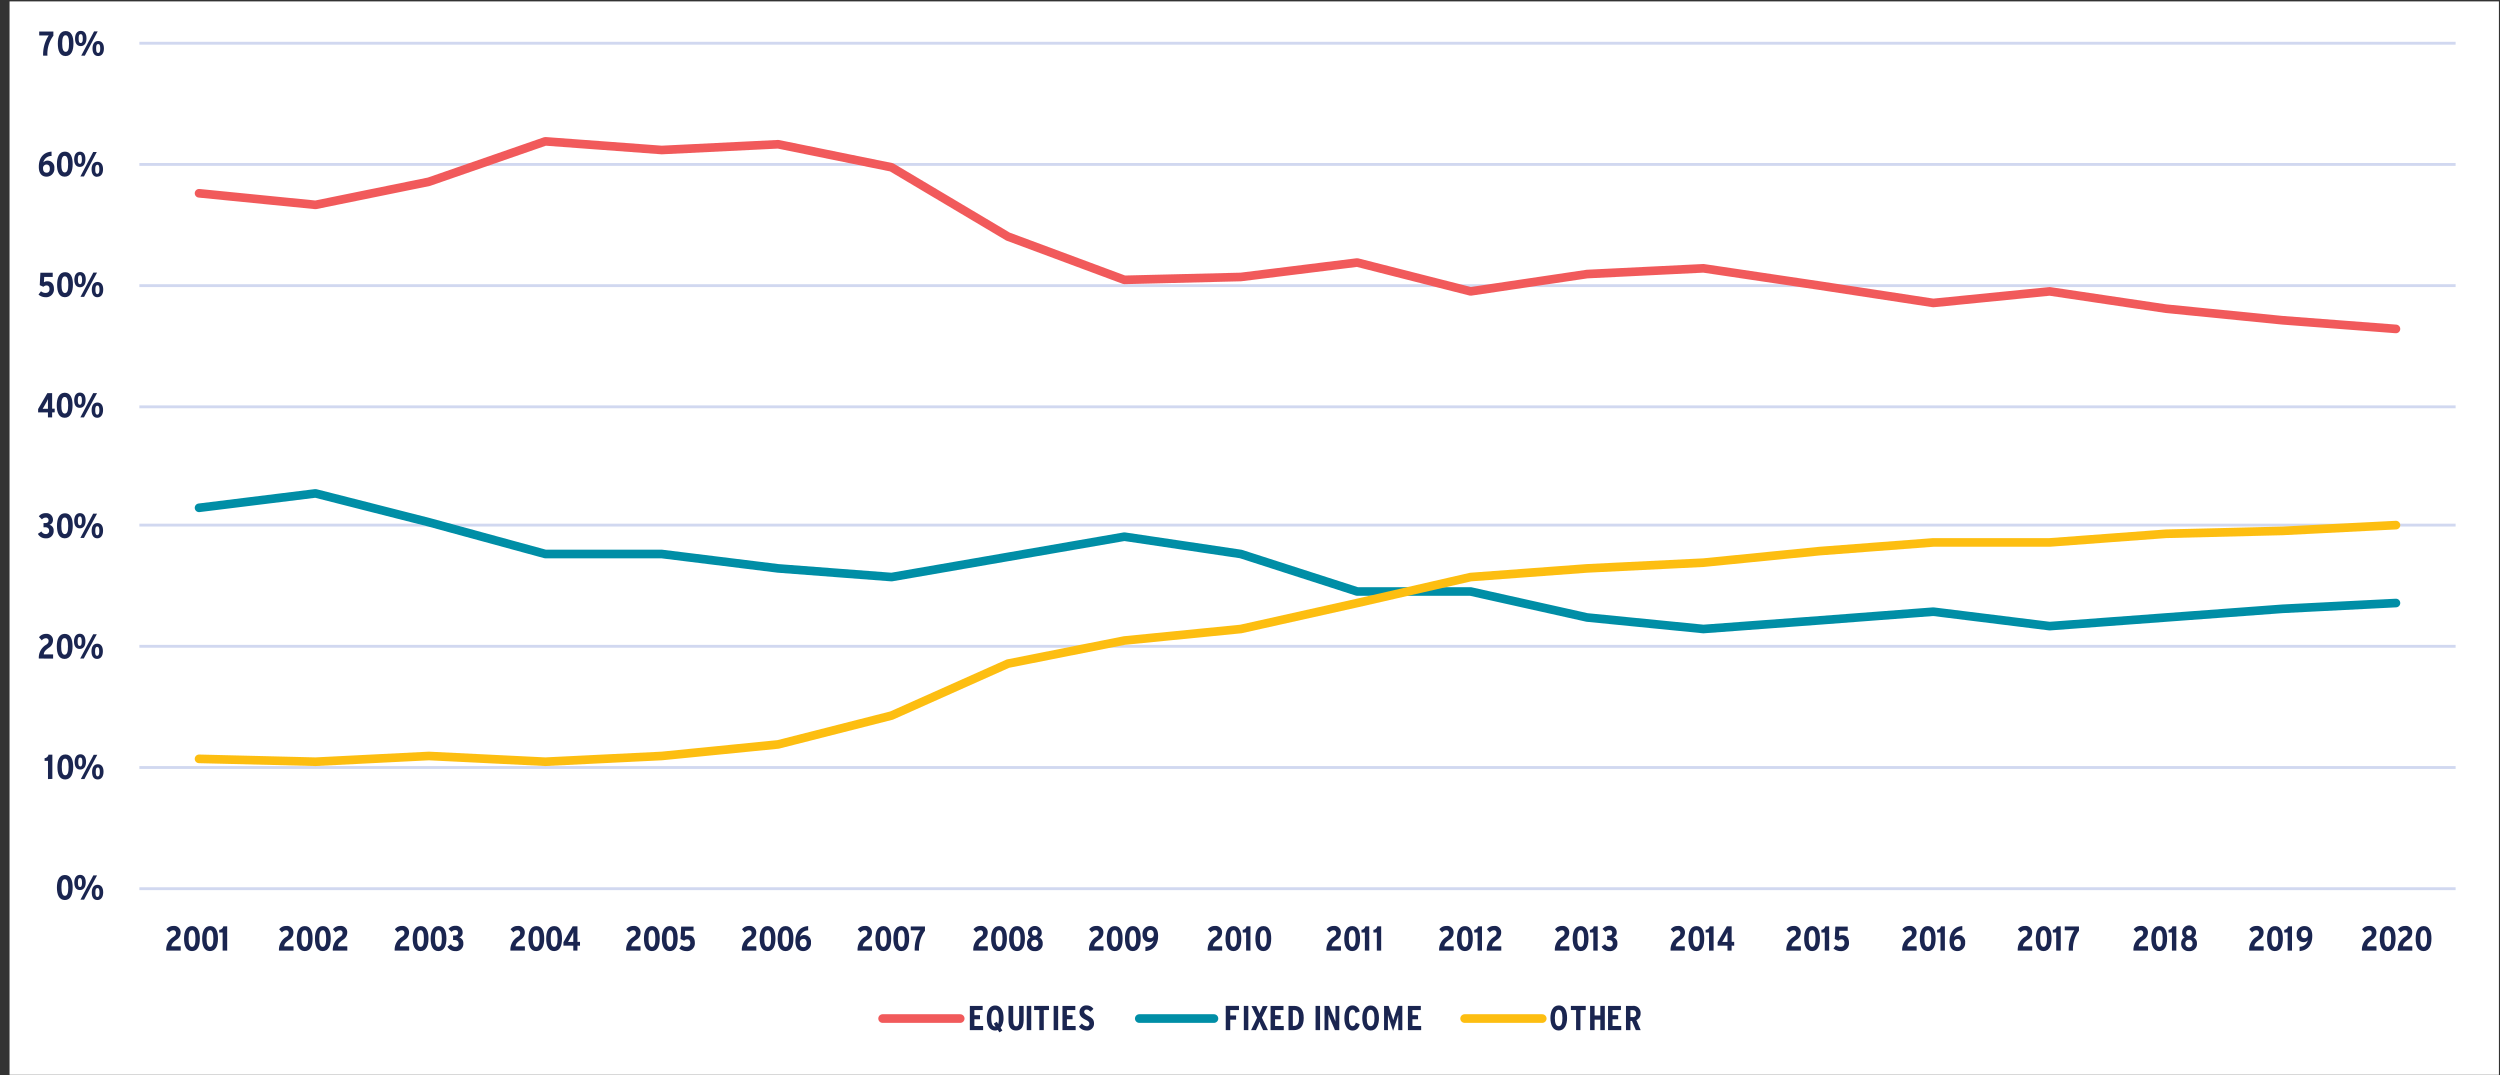 <?xml version="1.0" encoding="UTF-8"?>
<svg xmlns="http://www.w3.org/2000/svg" xmlns:xlink="http://www.w3.org/1999/xlink" id="Layer_1" data-name="Layer 1" viewBox="0 0 644 277">
  <rect x="0" y="0" width="644" height="277" fill="#333333" stroke="none"/>
  <defs>
    <style>.cls-1,.cls-10,.cls-2,.cls-3,.cls-6,.cls-8,.cls-9{fill:none;}.cls-1{clip-rule:evenodd;}.cls-2,.cls-4{fill-rule:evenodd;}.cls-4{fill:#fff;}.cls-5{clip-path:url(#clip-path);}.cls-6{stroke:#d1d8f0;stroke-width:0.74px;}.cls-10,.cls-6,.cls-8,.cls-9{stroke-linejoin:round;}.cls-7{clip-path:url(#clip-path-3);}.cls-8{stroke:#f15a5b;}.cls-10,.cls-8,.cls-9{stroke-linecap:round;stroke-width:2.23px;}.cls-9{stroke:#008ea6;}.cls-10{stroke:#fdbe11;}.cls-11{clip-path:url(#clip-path-7);}.cls-12{fill:#1a2550;}</style>
    <clipPath id="clip-path">
      <polygon class="cls-1" points="2.46 276.87 643.72 276.87 643.72 0.36 2.46 0.36 2.46 276.87 2.46 276.87"></polygon>
    </clipPath>
    <clipPath id="clip-path-3">
      <polygon class="cls-1" points="35.52 229.3 632.95 229.3 632.95 10.77 35.52 10.77 35.52 229.3 35.52 229.3"></polygon>
    </clipPath>
    <clipPath id="clip-path-7">
      <rect class="cls-3" x="2.45" y="0.36" width="641.26" height="276.51"></rect>
    </clipPath>
  </defs>
  <polygon class="cls-4" points="2.46 0.36 643.72 0.36 643.72 276.87 2.46 276.87 2.46 0.36 2.46 0.36"></polygon>
  <g class="cls-5">
    <path class="cls-6" d="M35.9,197.71H632.57M35.9,166.49H632.57M35.9,135.27H632.57M35.9,104.8H632.57M35.9,73.58H632.57M35.9,42.36H632.57M35.9,11.14H632.57"></path>
  </g>
  <g class="cls-5">
    <line class="cls-6" x1="35.9" y1="228.93" x2="632.57" y2="228.93"></line>
  </g>
  <g class="cls-7">
    <polyline class="cls-8" points="51.28 49.79 81.27 52.77 110.48 46.82 140.47 36.41 170.46 38.64 200.45 37.16 229.66 43.1 259.65 60.94 289.64 72.09 319.63 71.35 349.61 67.63 378.83 75.06 408.82 70.6 438.8 69.12 468.79 73.58 498.01 78.04 528 75.06 557.98 79.52 587.97 82.5 617.19 84.73"></polyline>
  </g>
  <g class="cls-7">
    <polyline class="cls-9" points="51.28 130.81 81.27 127.1 110.48 134.53 140.47 142.71 170.46 142.71 200.45 146.42 229.66 148.65 259.65 143.45 289.64 138.25 319.63 142.71 349.61 152.37 378.83 152.37 408.82 159.06 438.8 162.03 468.79 159.8 498.01 157.57 528 161.29 557.98 159.06 587.97 156.83 617.19 155.34"></polyline>
  </g>
  <g class="cls-7">
    <polyline class="cls-10" points="51.28 195.48 81.27 196.22 110.48 194.74 140.47 196.22 170.46 194.74 200.45 191.76 229.66 184.33 259.65 170.95 289.64 165 319.63 162.03 349.61 155.34 378.83 148.65 408.82 146.42 438.8 144.94 468.79 141.96 498.01 139.73 528 139.73 557.98 137.5 587.97 136.76 617.19 135.27"></polyline>
  </g>
  <g class="cls-5">
    <g class="cls-11">
      <path class="cls-12" d="M16.71,231.85c-1.51,0-2.05-1.42-2.05-3.22s.56-3.23,2.06-3.23,2,1.42,2,3.21S18.2,231.85,16.71,231.85Zm0-5.36c-.62,0-.88.71-.88,2.12s.27,2.15.89,2.15.87-.72.87-2.13S17.32,226.49,16.71,226.49Z"></path>
      <path class="cls-12" d="M20.6,229.28c-1,0-1.46-.74-1.46-1.92s.51-2,1.48-2,1.47.75,1.47,1.94S21.56,229.28,20.6,229.28Zm0-3.08c-.42,0-.53.4-.53,1.14s.12,1.15.54,1.15.52-.46.52-1.13S21,226.2,20.61,226.2Zm1.06,5.55h-.93l3.31-6.25H25Zm3.43.1c-1,0-1.45-.75-1.45-1.93s.5-2,1.47-2,1.47.75,1.47,1.94S26.06,231.85,25.1,231.85Zm0-3.08c-.41,0-.52.39-.52,1.13s.12,1.15.53,1.15.53-.45.53-1.13S25.53,228.77,25.11,228.77Z"></path>
    </g>
  </g>
  <g class="cls-5">
    <g class="cls-11">
      <path class="cls-12" d="M12.36,200.69V196h-.87v-.69a1.13,1.13,0,0,0,1-.91h1v6.25Z"></path>
      <path class="cls-12" d="M16.79,200.79c-1.5,0-2-1.42-2-3.21s.57-3.23,2.07-3.23,2,1.41,2,3.21S18.29,200.79,16.79,200.79Zm0-5.36c-.61,0-.87.72-.87,2.13s.26,2.14.89,2.14.87-.71.87-2.12S17.41,195.43,16.79,195.43Z"></path>
      <path class="cls-12" d="M20.69,198.23c-1,0-1.46-.74-1.46-1.93s.51-2,1.48-2,1.46.75,1.46,1.93S21.65,198.23,20.69,198.23Zm0-3.08c-.42,0-.53.39-.53,1.13s.12,1.15.54,1.15.52-.45.52-1.13S21.11,195.15,20.7,195.15Zm1.06,5.54h-.93l3.31-6.25h.93Zm3.43.1c-1,0-1.46-.74-1.46-1.93s.51-2,1.48-2,1.47.75,1.47,1.93S26.15,200.79,25.19,200.79Zm0-3.08c-.41,0-.52.39-.52,1.13s.12,1.16.53,1.16.53-.46.53-1.14S25.62,197.71,25.2,197.71Z"></path>
    </g>
  </g>
  <g class="cls-5">
    <g class="cls-11">
      <path class="cls-12" d="M10,169.64a3.85,3.85,0,0,1,1.9-3.56c.45-.31.61-.57.61-.94a.65.65,0,0,0-.74-.73,1.38,1.38,0,0,0-1,.56l-.72-.81a2.22,2.22,0,0,1,1.8-.87A1.64,1.64,0,0,1,13.66,165a2.18,2.18,0,0,1-1.06,1.85c-.87.63-1.27,1-1.32,1.72h2.4v1.09Z"></path>
      <path class="cls-12" d="M16.63,169.74c-1.51,0-2-1.42-2-3.22s.56-3.23,2.06-3.23,2,1.42,2,3.21S18.12,169.74,16.63,169.74Zm0-5.36c-.62,0-.88.71-.88,2.12s.27,2.15.89,2.15.87-.72.87-2.13S17.24,164.38,16.63,164.38Z"></path>
      <path class="cls-12" d="M20.52,167.17c-.95,0-1.46-.74-1.46-1.92s.51-2,1.48-2S22,164,22,165.23,21.48,167.17,20.52,167.17Zm0-3.08c-.42,0-.53.4-.53,1.14s.12,1.15.54,1.15.52-.46.52-1.13S20.94,164.09,20.53,164.09Zm1.06,5.55h-.93L24,163.39h.93Zm3.43.1c-.95,0-1.45-.74-1.45-1.93s.5-2,1.47-2,1.47.75,1.47,1.94S26,169.74,25,169.74Zm0-3.08c-.41,0-.52.39-.52,1.13s.12,1.15.53,1.15.53-.45.53-1.13S25.45,166.66,25,166.66Z"></path>
    </g>
  </g>
  <g class="cls-5">
    <g class="cls-11">
      <path class="cls-12" d="M11.76,138.67a2.18,2.18,0,0,1-2-1.15l.91-.62a1.29,1.29,0,0,0,1.11.67.8.8,0,0,0,.87-.85c0-.63-.44-.9-1-.9h-.44v-1.08h.45c.54,0,.84-.23.84-.68a.66.66,0,0,0-.75-.73,1.28,1.28,0,0,0-.94.46L10,133a2.16,2.16,0,0,1,1.79-.81,1.67,1.67,0,0,1,1.85,1.71,1.27,1.27,0,0,1-.91,1.29,1.43,1.43,0,0,1,1.09,1.47A1.86,1.86,0,0,1,11.76,138.67Z"></path>
      <path class="cls-12" d="M16.68,138.67c-1.5,0-2-1.42-2-3.22s.56-3.23,2.07-3.23,2,1.42,2,3.21S18.18,138.67,16.68,138.67Zm0-5.36c-.62,0-.88.71-.88,2.12s.27,2.15.9,2.15.87-.72.87-2.13S17.3,133.31,16.68,133.31Z"></path>
      <path class="cls-12" d="M20.57,136.1c-.95,0-1.46-.74-1.46-1.92s.51-2,1.48-2,1.47.75,1.47,1.94S21.53,136.1,20.57,136.1Zm0-3.08c-.41,0-.52.4-.52,1.14s.12,1.15.53,1.15.53-.46.53-1.13S21,133,20.58,133Zm1.06,5.55h-.93L24,132.32H25Zm3.44.1c-.95,0-1.46-.75-1.46-1.93s.51-2,1.48-2,1.46.75,1.46,1.94S26,138.67,25.08,138.67Zm0-3.08c-.42,0-.53.39-.53,1.13s.12,1.15.54,1.15.52-.45.52-1.13S25.5,135.59,25.09,135.59Z"></path>
    </g>
  </g>
  <g class="cls-5">
    <g class="cls-11">
      <path class="cls-12" d="M13.43,106.24v1.28H12.35v-1.28H9.82v-.88l2.38-4.09h1.23v4h.66v.95Zm-1.5-2.58-.51.91c-.13.25-.31.54-.43.73h1.36v-1.51c0-.45,0-.74,0-1A6.8,6.8,0,0,1,11.93,103.66Z"></path>
      <path class="cls-12" d="M16.67,107.62c-1.5,0-2.05-1.42-2.05-3.21s.57-3.24,2.07-3.24,2,1.42,2,3.22S18.17,107.62,16.67,107.62Zm0-5.36c-.62,0-.87.72-.87,2.13s.26,2.14.89,2.14.87-.71.87-2.12S17.29,102.26,16.67,102.26Z"></path>
      <path class="cls-12" d="M20.57,105.06c-1,0-1.46-.74-1.46-1.93s.5-2,1.47-2,1.47.75,1.47,1.94S21.53,105.06,20.57,105.06Zm0-3.08c-.42,0-.53.39-.53,1.13s.12,1.15.53,1.15.53-.45.53-1.13S21,102,20.58,102Zm1.06,5.54H20.7L24,101.27H25Zm3.43.1c-.95,0-1.46-.74-1.46-1.93s.51-2,1.48-2,1.47.75,1.47,1.93S26,107.62,25.07,107.62Zm0-3.08c-.42,0-.53.39-.53,1.13s.12,1.15.54,1.15.53-.45.53-1.13S25.5,104.54,25.08,104.54Z"></path>
    </g>
  </g>
  <g class="cls-5">
    <g class="cls-11">
      <path class="cls-12" d="M11.7,76.56a2.7,2.7,0,0,1-1.78-.68l.64-.85a1.84,1.84,0,0,0,1.19.43c.67,0,1-.41,1-1s-.28-.92-.75-.92a1.18,1.18,0,0,0-.82.34l-.94-.42.16-3.2h3.18v1.08H11.39l-.08,1.37a1.54,1.54,0,0,1,.91-.24c.95,0,1.67.64,1.67,1.93A2,2,0,0,1,11.7,76.56Z"></path>
      <path class="cls-12" d="M16.72,76.56c-1.51,0-2-1.42-2-3.22s.56-3.23,2.07-3.23,2,1.42,2,3.21S18.21,76.56,16.72,76.56Zm0-5.36c-.62,0-.88.71-.88,2.12s.27,2.15.9,2.15.86-.72.86-2.13S17.34,71.2,16.72,71.2Z"></path>
      <path class="cls-12" d="M20.61,74c-.95,0-1.46-.74-1.46-1.92s.51-2,1.48-2,1.47.75,1.47,1.94S21.57,74,20.61,74Zm0-3.08c-.41,0-.53.4-.53,1.14s.12,1.15.54,1.15.53-.46.53-1.13S21,70.91,20.62,70.91Zm1.06,5.55h-.93l3.31-6.25H25Zm3.44.1c-.95,0-1.46-.74-1.46-1.93s.51-2,1.47-2,1.47.75,1.47,1.94S26.08,76.56,25.12,76.56Zm0-3.08c-.42,0-.53.39-.53,1.13s.12,1.15.53,1.15.53-.45.53-1.13S25.54,73.48,25.13,73.48Z"></path>
    </g>
  </g>
  <g class="cls-5">
    <g class="cls-11">
      <path class="cls-12" d="M12,45.51c-1.14,0-2-.73-2-2.53,0-2.13,1-3.75,3.28-3.92v1.12a2.13,2.13,0,0,0-2.12,1.67,1.43,1.43,0,0,1,1.2-.47A1.73,1.73,0,0,1,14,43.32,2,2,0,0,1,12,45.51Zm0-3.12a.88.88,0,0,0-.91,1c0,.59.24,1.1.92,1.1s.83-.5.83-1.08S12.58,42.39,12,42.39Z"></path>
      <path class="cls-12" d="M16.66,45.51c-1.5,0-2-1.42-2-3.21s.56-3.24,2.06-3.24,2,1.42,2,3.22S18.16,45.51,16.66,45.51Zm0-5.36c-.61,0-.87.72-.87,2.13s.27,2.14.89,2.14.87-.71.87-2.12S17.28,40.15,16.66,40.15Z"></path>
      <path class="cls-12" d="M20.56,43c-.95,0-1.46-.74-1.46-1.93s.51-2,1.48-2S22,39.81,22,41,21.52,43,20.56,43Zm0-3.08c-.42,0-.53.39-.53,1.13s.12,1.15.54,1.15.52-.45.52-1.13S21,39.87,20.57,39.87Zm1.06,5.54H20.7L24,39.16h.93Zm3.43.1c-.95,0-1.46-.74-1.46-1.93s.51-1.95,1.48-1.95,1.47.75,1.47,1.93S26,45.51,25.06,45.51Zm0-3.08c-.41,0-.52.39-.52,1.13s.12,1.15.53,1.15.53-.45.53-1.13S25.49,42.43,25.07,42.43Z"></path>
    </g>
  </g>
  <g class="cls-5">
    <g class="cls-11">
      <path class="cls-12" d="M12.22,14.34H11.11a8.91,8.91,0,0,1,1.44-5.21H10.1v-1h3.65V9.21A7.72,7.72,0,0,0,12.22,14.34Z"></path>
      <path class="cls-12" d="M16.9,14.44c-1.51,0-2-1.42-2-3.21S15.41,8,16.92,8s2,1.42,2,3.22S18.39,14.44,16.9,14.44Zm0-5.36c-.62,0-.88.72-.88,2.13s.27,2.14.9,2.14.86-.71.86-2.12S17.52,9.08,16.9,9.08Z"></path>
      <path class="cls-12" d="M20.79,11.88c-.95,0-1.46-.74-1.46-1.93s.51-2,1.48-2,1.47.75,1.47,1.94S21.75,11.88,20.79,11.88Zm0-3.08c-.42,0-.53.39-.53,1.13s.12,1.15.54,1.15.53-.45.53-1.13S21.22,8.8,20.8,8.8Zm1.06,5.54h-.93l3.31-6.25h.94Zm3.44.1c-.95,0-1.46-.74-1.46-1.93s.51-1.95,1.47-1.95,1.47.75,1.47,1.93S26.26,14.44,25.3,14.44Zm0-3.08c-.42,0-.53.39-.53,1.13s.12,1.15.53,1.15.53-.45.53-1.13S25.72,11.36,25.31,11.36Z"></path>
    </g>
  </g>
  <g class="cls-5">
    <g class="cls-11">
      <path class="cls-12" d="M42.82,244.87a3.82,3.82,0,0,1,1.9-3.55c.44-.31.61-.57.61-.95a.65.65,0,0,0-.74-.73,1.37,1.37,0,0,0-1,.56l-.72-.81a2.2,2.2,0,0,1,1.8-.86,1.64,1.64,0,0,1,1.86,1.68,2.17,2.17,0,0,1-1.06,1.85c-.88.63-1.27,1.05-1.32,1.72h2.4v1.09Z"></path>
      <path class="cls-12" d="M49.46,245c-1.5,0-2.05-1.42-2.05-3.21s.57-3.23,2.07-3.23,2,1.41,2,3.21S51,245,49.46,245Zm0-5.36c-.62,0-.88.72-.88,2.13s.27,2.14.9,2.14.87-.71.87-2.12S50.08,239.61,49.46,239.61Z"></path>
      <path class="cls-12" d="M54.08,245c-1.5,0-2-1.42-2-3.21s.57-3.23,2.07-3.23,2,1.41,2,3.21S55.58,245,54.08,245Zm0-5.36c-.61,0-.87.72-.87,2.13s.26,2.14.89,2.14.87-.71.87-2.12S54.7,239.61,54.08,239.61Z"></path>
      <path class="cls-12" d="M57.35,244.87v-4.65h-.88v-.69a1.13,1.13,0,0,0,1.05-.91h1v6.25Z"></path>
    </g>
  </g>
  <g class="cls-5">
    <g class="cls-11">
      <path class="cls-12" d="M71.86,244.87a3.84,3.84,0,0,1,1.91-3.55,1.09,1.09,0,0,0,.6-.95.65.65,0,0,0-.73-.73,1.4,1.4,0,0,0-1,.56l-.72-.81a2.22,2.22,0,0,1,1.8-.86,1.64,1.64,0,0,1,1.87,1.68,2.19,2.19,0,0,1-1.06,1.85c-.88.63-1.28,1.05-1.32,1.72h2.4v1.09Z"></path>
      <path class="cls-12" d="M78.51,245c-1.51,0-2.05-1.42-2.05-3.21s.56-3.23,2.07-3.23,2,1.41,2,3.21S80,245,78.51,245Zm0-5.36c-.62,0-.88.72-.88,2.13s.27,2.14.9,2.14.86-.71.86-2.12S79.13,239.61,78.51,239.61Z"></path>
      <path class="cls-12" d="M83.13,245c-1.5,0-2-1.42-2-3.21s.56-3.23,2.07-3.23,2,1.41,2,3.21S84.63,245,83.13,245Zm0-5.36c-.62,0-.88.72-.88,2.13s.27,2.14.9,2.14.87-.71.87-2.12S83.75,239.61,83.13,239.61Z"></path>
      <path class="cls-12" d="M85.73,244.87a3.86,3.86,0,0,1,1.9-3.55,1.09,1.09,0,0,0,.61-.95.65.65,0,0,0-.74-.73,1.38,1.38,0,0,0-1,.56l-.72-.81a2.21,2.21,0,0,1,1.8-.86,1.64,1.64,0,0,1,1.87,1.68,2.18,2.18,0,0,1-1.07,1.85c-.87.63-1.27,1.05-1.32,1.72h2.4v1.09Z"></path>
    </g>
  </g>
  <g class="cls-5">
    <g class="cls-11">
      <path class="cls-12" d="M101.67,244.87a3.82,3.82,0,0,1,1.9-3.55c.44-.31.61-.57.61-.95a.65.65,0,0,0-.74-.73,1.38,1.38,0,0,0-1,.56l-.72-.81a2.2,2.2,0,0,1,1.8-.86,1.64,1.64,0,0,1,1.86,1.68,2.17,2.17,0,0,1-1.06,1.85c-.88.63-1.27,1.05-1.32,1.72h2.4v1.09Z"></path>
      <path class="cls-12" d="M108.31,245c-1.5,0-2-1.42-2-3.21s.57-3.23,2.07-3.23,2,1.41,2,3.21S109.81,245,108.31,245Zm0-5.36c-.62,0-.87.72-.87,2.13s.26,2.14.89,2.14.87-.71.87-2.12S108.93,239.61,108.31,239.61Z"></path>
      <path class="cls-12" d="M112.94,245c-1.51,0-2-1.42-2-3.21s.56-3.23,2.06-3.23,2,1.41,2,3.21S114.43,245,112.94,245Zm0-5.36c-.62,0-.88.72-.88,2.13s.27,2.14.89,2.14.87-.71.87-2.12S113.55,239.61,112.94,239.61Z"></path>
      <path class="cls-12" d="M117.26,245a2.2,2.2,0,0,1-2-1.14l.91-.63a1.29,1.29,0,0,0,1.11.67.8.8,0,0,0,.87-.85c0-.63-.44-.9-1-.9h-.44V241h.45c.54,0,.84-.23.84-.68a.66.66,0,0,0-.75-.73,1.29,1.29,0,0,0-.94.47l-.78-.76a2.16,2.16,0,0,1,1.79-.81,1.67,1.67,0,0,1,1.85,1.7,1.25,1.25,0,0,1-.91,1.29,1.44,1.44,0,0,1,1.09,1.48A1.86,1.86,0,0,1,117.26,245Z"></path>
    </g>
  </g>
  <g class="cls-5">
    <g class="cls-11">
      <path class="cls-12" d="M131.48,244.87a3.84,3.84,0,0,1,1.9-3.55,1.09,1.09,0,0,0,.61-.95.65.65,0,0,0-.74-.73,1.38,1.38,0,0,0-1,.56l-.72-.81a2.21,2.21,0,0,1,1.8-.86,1.63,1.63,0,0,1,1.86,1.68,2.17,2.17,0,0,1-1.06,1.85c-.87.63-1.27,1.05-1.32,1.72h2.4v1.09Z"></path>
      <path class="cls-12" d="M138.13,245c-1.51,0-2-1.42-2-3.21s.56-3.23,2.06-3.23,2,1.41,2,3.21S139.62,245,138.13,245Zm0-5.36c-.62,0-.88.72-.88,2.13s.27,2.14.89,2.14.87-.71.87-2.12S138.74,239.61,138.13,239.61Z"></path>
      <path class="cls-12" d="M142.75,245c-1.51,0-2.05-1.42-2.05-3.21s.56-3.23,2.07-3.23,2,1.41,2,3.21S144.24,245,142.75,245Zm0-5.36c-.62,0-.88.72-.88,2.13s.27,2.14.9,2.14.86-.71.86-2.12S143.37,239.61,142.75,239.61Z"></path>
      <path class="cls-12" d="M148.75,243.6v1.27h-1.07V243.6h-2.54v-.89l2.38-4.09h1.23v4h.66v1Zm-1.5-2.58-.51.91c-.13.24-.31.53-.43.72h1.37v-1.51c0-.45,0-.74,0-1A7.45,7.45,0,0,1,147.25,241Z"></path>
    </g>
  </g>
  <g class="cls-5">
    <g class="cls-11">
      <path class="cls-12" d="M161.29,244.87a3.82,3.82,0,0,1,1.9-3.55c.44-.31.61-.57.61-.95a.65.65,0,0,0-.74-.73,1.4,1.4,0,0,0-1,.56l-.72-.81a2.22,2.22,0,0,1,1.8-.86,1.64,1.64,0,0,1,1.87,1.68,2.17,2.17,0,0,1-1.06,1.85c-.88.63-1.28,1.05-1.32,1.72H165v1.09Z"></path>
      <path class="cls-12" d="M167.93,245c-1.5,0-2.05-1.42-2.05-3.21s.56-3.23,2.07-3.23,2,1.41,2,3.21S169.43,245,167.93,245Zm0-5.36c-.62,0-.88.72-.88,2.13s.27,2.14.9,2.14.87-.71.87-2.12S168.55,239.61,167.93,239.61Z"></path>
      <path class="cls-12" d="M172.55,245c-1.5,0-2.05-1.42-2.05-3.21s.57-3.23,2.07-3.23,2,1.41,2,3.21S174.05,245,172.55,245Zm0-5.36c-.62,0-.87.72-.87,2.13s.26,2.14.89,2.14.87-.71.87-2.12S173.17,239.61,172.55,239.61Z"></path>
      <path class="cls-12" d="M176.77,245a2.7,2.7,0,0,1-1.78-.68l.64-.85a1.79,1.79,0,0,0,1.19.43c.67,0,1-.41,1-1s-.28-.93-.75-.93a1.15,1.15,0,0,0-.82.35l-.94-.43.16-3.2h3.18v1.08h-2.16l-.08,1.37a1.64,1.64,0,0,1,.92-.23c.94,0,1.66.63,1.66,1.93A2,2,0,0,1,176.77,245Z"></path>
    </g>
  </g>
  <g class="cls-5">
    <g class="cls-11">
      <path class="cls-12" d="M191.1,244.87a3.82,3.82,0,0,1,1.9-3.55c.44-.31.61-.57.61-.95a.65.65,0,0,0-.74-.73,1.37,1.37,0,0,0-1,.56l-.72-.81a2.2,2.2,0,0,1,1.8-.86,1.64,1.64,0,0,1,1.86,1.68,2.17,2.17,0,0,1-1.06,1.85c-.88.63-1.27,1.05-1.32,1.72h2.4v1.09Z"></path>
      <path class="cls-12" d="M197.74,245c-1.5,0-2.05-1.42-2.05-3.21s.57-3.23,2.07-3.23,2,1.41,2,3.21S199.24,245,197.74,245Zm0-5.36c-.62,0-.87.72-.87,2.13s.26,2.14.89,2.14.87-.71.87-2.12S198.36,239.61,197.74,239.61Z"></path>
      <path class="cls-12" d="M202.37,245c-1.51,0-2.05-1.42-2.05-3.21s.56-3.23,2.06-3.23,2,1.41,2,3.21S203.86,245,202.37,245Zm0-5.36c-.62,0-.88.72-.88,2.13s.27,2.14.89,2.14.87-.71.87-2.12S203,239.61,202.37,239.61Z"></path>
      <path class="cls-12" d="M206.9,245c-1.13,0-2-.73-2-2.53,0-2.13,1-3.74,3.28-3.91v1.11a2.17,2.17,0,0,0-2.13,1.67,1.45,1.45,0,0,1,1.2-.47,1.73,1.73,0,0,1,1.66,1.94A2,2,0,0,1,206.9,245Zm.06-3.12a.87.87,0,0,0-.91,1c0,.6.24,1.1.92,1.1s.83-.5.83-1.08S207.52,241.85,207,241.85Z"></path>
    </g>
  </g>
  <g class="cls-5">
    <g class="cls-11">
      <path class="cls-12" d="M220.91,244.87a3.84,3.84,0,0,1,1.9-3.55,1.09,1.09,0,0,0,.61-.95.65.65,0,0,0-.74-.73,1.38,1.38,0,0,0-1,.56l-.72-.81a2.21,2.21,0,0,1,1.8-.86,1.63,1.63,0,0,1,1.86,1.68,2.17,2.17,0,0,1-1.06,1.85c-.87.63-1.27,1.05-1.32,1.72h2.4v1.09Z"></path>
      <path class="cls-12" d="M227.56,245c-1.51,0-2.05-1.42-2.05-3.21s.56-3.23,2.06-3.23,2,1.41,2,3.21S229.05,245,227.56,245Zm0-5.36c-.62,0-.88.72-.88,2.13s.27,2.14.89,2.14.87-.71.87-2.12S228.17,239.61,227.56,239.61Z"></path>
      <path class="cls-12" d="M232.18,245c-1.51,0-2.05-1.42-2.05-3.21s.56-3.23,2.07-3.23,2,1.41,2,3.21S233.67,245,232.18,245Zm0-5.36c-.62,0-.88.72-.88,2.13s.27,2.14.9,2.14.86-.71.86-2.12S232.8,239.61,232.18,239.61Z"></path>
      <path class="cls-12" d="M236.74,244.87h-1.11a8.91,8.91,0,0,1,1.44-5.21h-2.46v-1h3.66v1.12A7.72,7.72,0,0,0,236.74,244.87Z"></path>
    </g>
  </g>
  <g class="cls-5">
    <g class="cls-11">
      <path class="cls-12" d="M250.72,244.87a3.82,3.82,0,0,1,1.9-3.55c.44-.31.61-.57.61-.95a.65.65,0,0,0-.74-.73,1.4,1.4,0,0,0-1,.56l-.72-.81a2.22,2.22,0,0,1,1.8-.86,1.64,1.64,0,0,1,1.87,1.68,2.17,2.17,0,0,1-1.06,1.85c-.88.63-1.28,1.05-1.32,1.72h2.4v1.09Z"></path>
      <path class="cls-12" d="M257.36,245c-1.5,0-2.05-1.42-2.05-3.21s.56-3.23,2.07-3.23,2,1.41,2,3.21S258.86,245,257.36,245Zm0-5.36c-.62,0-.88.72-.88,2.13s.27,2.14.9,2.14.87-.71.87-2.12S258,239.61,257.36,239.61Z"></path>
      <path class="cls-12" d="M262,245c-1.5,0-2.05-1.42-2.05-3.21s.57-3.23,2.07-3.23,2,1.41,2,3.21S263.48,245,262,245Zm0-5.36c-.62,0-.87.72-.87,2.13s.26,2.14.89,2.14.87-.71.87-2.12S262.6,239.61,262,239.61Z"></path>
      <path class="cls-12" d="M266.56,245a1.84,1.84,0,0,1-2-2,1.54,1.54,0,0,1,.92-1.51,1.32,1.32,0,0,1-.67-1.19,1.77,1.77,0,1,1,3.54,0,1.31,1.31,0,0,1-.67,1.19,1.54,1.54,0,0,1,.92,1.51A1.84,1.84,0,0,1,266.56,245Zm0-2.89a.85.85,0,0,0-.91.93.91.91,0,1,0,1.82,0A.85.85,0,0,0,266.56,242.08Zm0-2.55c-.54,0-.72.35-.72.77a.72.72,0,1,0,1.44,0A.68.68,0,0,0,266.56,239.53Z"></path>
    </g>
  </g>
  <g class="cls-5">
    <g class="cls-11">
      <path class="cls-12" d="M280.53,244.87a3.82,3.82,0,0,1,1.9-3.55c.44-.31.61-.57.61-.95a.65.65,0,0,0-.74-.73,1.37,1.37,0,0,0-1,.56l-.72-.81a2.2,2.2,0,0,1,1.8-.86,1.64,1.64,0,0,1,1.86,1.68,2.17,2.17,0,0,1-1.06,1.85c-.88.63-1.27,1.05-1.32,1.72h2.4v1.09Z"></path>
      <path class="cls-12" d="M287.17,245c-1.5,0-2.05-1.42-2.05-3.21s.57-3.23,2.07-3.23,2,1.41,2,3.21S288.67,245,287.17,245Zm0-5.36c-.62,0-.87.72-.87,2.13s.26,2.14.89,2.14.87-.71.87-2.12S287.79,239.61,287.17,239.61Z"></path>
      <path class="cls-12" d="M291.79,245c-1.5,0-2-1.42-2-3.21s.56-3.23,2.06-3.23,2,1.41,2,3.21S293.29,245,291.79,245Zm0-5.36c-.61,0-.87.72-.87,2.13s.27,2.14.89,2.14.87-.71.87-2.12S292.41,239.61,291.79,239.61Z"></path>
      <path class="cls-12" d="M295.06,245v-1.12a2.14,2.14,0,0,0,2.12-1.66,1.46,1.46,0,0,1-1.2.47,1.73,1.73,0,0,1-1.65-1.95,1.94,1.94,0,0,1,2-2.18c1.14,0,2,.73,2,2.52C298.34,243.18,297.36,244.8,295.06,245Zm1.23-5.41c-.56,0-.83.5-.83,1.08s.27,1,.84,1a.88.88,0,0,0,.91-1C297.21,240.07,297,239.56,296.29,239.56Z"></path>
    </g>
  </g>
  <g class="cls-5">
    <g class="cls-11">
      <path class="cls-12" d="M311.1,244.87a3.82,3.82,0,0,1,1.9-3.55c.44-.31.61-.57.61-.95a.65.65,0,0,0-.74-.73,1.37,1.37,0,0,0-1,.56l-.72-.81a2.2,2.2,0,0,1,1.8-.86,1.64,1.64,0,0,1,1.86,1.68,2.17,2.17,0,0,1-1.06,1.85c-.88.63-1.27,1.05-1.32,1.72h2.4v1.09Z"></path>
      <path class="cls-12" d="M317.74,245c-1.5,0-2.05-1.42-2.05-3.21s.57-3.23,2.07-3.23,2,1.41,2,3.21S319.24,245,317.74,245Zm0-5.36c-.62,0-.87.72-.87,2.13s.26,2.14.89,2.14.87-.71.87-2.12S318.36,239.61,317.74,239.61Z"></path>
      <path class="cls-12" d="M321,244.87v-4.65h-.88v-.69a1.11,1.11,0,0,0,1-.91h1v6.25Z"></path>
      <path class="cls-12" d="M325.44,245c-1.51,0-2.05-1.42-2.05-3.21s.56-3.23,2.07-3.23,2,1.41,2,3.21S326.93,245,325.44,245Zm0-5.36c-.62,0-.88.72-.88,2.13s.27,2.14.9,2.14.86-.71.86-2.12S326.06,239.61,325.44,239.61Z"></path>
    </g>
  </g>
  <g class="cls-5">
    <g class="cls-11">
      <path class="cls-12" d="M341.68,244.87a3.84,3.84,0,0,1,1.91-3.55c.44-.31.61-.57.61-.95a.65.65,0,0,0-.74-.73,1.4,1.4,0,0,0-1,.56l-.72-.81a2.22,2.22,0,0,1,1.8-.86,1.64,1.64,0,0,1,1.87,1.68,2.19,2.19,0,0,1-1.06,1.85c-.88.63-1.28,1.05-1.32,1.72h2.4v1.09Z"></path>
      <path class="cls-12" d="M348.33,245c-1.51,0-2.05-1.42-2.05-3.21s.56-3.23,2.07-3.23,2,1.41,2,3.21S349.82,245,348.33,245Zm0-5.36c-.62,0-.88.72-.88,2.13s.27,2.14.9,2.14.86-.71.86-2.12S349,239.61,348.33,239.61Z"></path>
      <path class="cls-12" d="M351.59,244.87v-4.65h-.87v-.69a1.13,1.13,0,0,0,1-.91h1v6.25Z"></path>
      <path class="cls-12" d="M354.67,244.87v-4.65h-.88v-.69a1.12,1.12,0,0,0,1-.91h1v6.25Z"></path>
    </g>
  </g>
  <g class="cls-5">
    <g class="cls-11">
      <path class="cls-12" d="M370.72,244.87a3.84,3.84,0,0,1,1.91-3.55c.44-.31.61-.57.61-.95a.65.65,0,0,0-.74-.73,1.4,1.4,0,0,0-1,.56l-.72-.81a2.22,2.22,0,0,1,1.8-.86,1.64,1.64,0,0,1,1.87,1.68,2.19,2.19,0,0,1-1.06,1.85c-.88.63-1.28,1.05-1.32,1.72h2.4v1.09Z"></path>
      <path class="cls-12" d="M377.37,245c-1.51,0-2.05-1.42-2.05-3.21s.56-3.23,2.07-3.23,2,1.41,2,3.21S378.86,245,377.37,245Zm0-5.36c-.62,0-.88.72-.88,2.13s.27,2.14.9,2.14.86-.71.86-2.12S378,239.61,377.37,239.61Z"></path>
      <path class="cls-12" d="M380.63,244.87v-4.65h-.87v-.69a1.13,1.13,0,0,0,1-.91h1v6.25Z"></path>
      <path class="cls-12" d="M383,244.87a3.84,3.84,0,0,1,1.9-3.55,1.09,1.09,0,0,0,.61-.95.65.65,0,0,0-.74-.73,1.38,1.38,0,0,0-1,.56l-.72-.81a2.21,2.21,0,0,1,1.8-.86,1.63,1.63,0,0,1,1.86,1.68,2.17,2.17,0,0,1-1.06,1.85c-.87.63-1.27,1.05-1.32,1.72h2.4v1.09Z"></path>
    </g>
  </g>
  <g class="cls-5">
    <g class="cls-11">
      <path class="cls-12" d="M400.53,244.87a3.82,3.82,0,0,1,1.9-3.55c.44-.31.61-.57.61-.95a.65.65,0,0,0-.74-.73,1.37,1.37,0,0,0-1,.56l-.72-.81a2.2,2.2,0,0,1,1.8-.86,1.64,1.64,0,0,1,1.86,1.68,2.17,2.17,0,0,1-1.06,1.85c-.88.63-1.27,1.05-1.32,1.72h2.4v1.09Z"></path>
      <path class="cls-12" d="M407.17,245c-1.5,0-2.05-1.42-2.05-3.21s.57-3.23,2.07-3.23,2,1.41,2,3.21S408.67,245,407.17,245Zm0-5.36c-.62,0-.87.72-.87,2.13s.26,2.14.89,2.14.87-.71.87-2.12S407.79,239.61,407.17,239.61Z"></path>
      <path class="cls-12" d="M410.44,244.87v-4.65h-.88v-.69a1.11,1.11,0,0,0,1-.91h1v6.25Z"></path>
      <path class="cls-12" d="M414.57,245a2.2,2.2,0,0,1-2-1.14l.91-.63a1.29,1.29,0,0,0,1.11.67.8.8,0,0,0,.87-.85c0-.63-.44-.9-1-.9H414V241h.45c.54,0,.84-.23.84-.68a.66.66,0,0,0-.75-.73,1.29,1.29,0,0,0-.94.47l-.78-.76a2.16,2.16,0,0,1,1.79-.81,1.67,1.67,0,0,1,1.85,1.7,1.25,1.25,0,0,1-.91,1.29,1.44,1.44,0,0,1,1.09,1.48A1.86,1.86,0,0,1,414.57,245Z"></path>
    </g>
  </g>
  <g class="cls-5">
    <g class="cls-11">
      <path class="cls-12" d="M430.34,244.87a3.84,3.84,0,0,1,1.9-3.55,1.09,1.09,0,0,0,.61-.95.65.65,0,0,0-.74-.73,1.38,1.38,0,0,0-1,.56l-.72-.81a2.21,2.21,0,0,1,1.8-.86,1.63,1.63,0,0,1,1.86,1.68,2.17,2.17,0,0,1-1.06,1.85c-.87.63-1.27,1.05-1.32,1.72H434v1.09Z"></path>
      <path class="cls-12" d="M437,245c-1.51,0-2.05-1.42-2.05-3.21s.56-3.23,2.06-3.23,2,1.41,2,3.21S438.48,245,437,245Zm0-5.36c-.62,0-.88.72-.88,2.13s.27,2.14.89,2.14.87-.71.87-2.12S437.6,239.61,437,239.61Z"></path>
      <path class="cls-12" d="M440.25,244.87v-4.65h-.88v-.69a1.13,1.13,0,0,0,1.05-.91h1v6.25Z"></path>
      <path class="cls-12" d="M446.06,243.6v1.27H445V243.6h-2.54v-.89l2.38-4.09h1.23v4h.66v1Zm-1.5-2.58-.51.91c-.13.24-.31.53-.43.72H445v-1.51c0-.45,0-.74,0-1A7.45,7.45,0,0,1,444.56,241Z"></path>
    </g>
  </g>
  <g class="cls-5">
    <g class="cls-11">
      <path class="cls-12" d="M460.15,244.87a3.84,3.84,0,0,1,1.91-3.55c.44-.31.61-.57.61-.95a.65.65,0,0,0-.74-.73,1.4,1.4,0,0,0-1,.56l-.72-.81a2.22,2.22,0,0,1,1.8-.86,1.64,1.64,0,0,1,1.87,1.68,2.19,2.19,0,0,1-1.06,1.85c-.88.63-1.28,1.05-1.32,1.72h2.4v1.09Z"></path>
      <path class="cls-12" d="M466.8,245c-1.51,0-2.05-1.42-2.05-3.21s.56-3.23,2.07-3.23,2,1.41,2,3.21S468.29,245,466.8,245Zm0-5.36c-.62,0-.88.72-.88,2.13s.27,2.14.9,2.14.86-.71.86-2.12S467.42,239.61,466.8,239.61Z"></path>
      <path class="cls-12" d="M470.06,244.87v-4.65h-.87v-.69a1.13,1.13,0,0,0,1-.91h1v6.25Z"></path>
      <path class="cls-12" d="M474.09,245a2.74,2.74,0,0,1-1.79-.68l.65-.85a1.77,1.77,0,0,0,1.19.43c.67,0,1-.41,1-1s-.28-.93-.76-.93a1.15,1.15,0,0,0-.81.35l-.94-.43.16-3.2h3.18v1.08h-2.16l-.08,1.37a1.62,1.62,0,0,1,.91-.23c.94,0,1.66.63,1.66,1.93A2,2,0,0,1,474.09,245Z"></path>
    </g>
  </g>
  <g class="cls-5">
    <g class="cls-11">
      <path class="cls-12" d="M490,244.87a3.82,3.82,0,0,1,1.9-3.55c.44-.31.61-.57.61-.95a.65.65,0,0,0-.74-.73,1.37,1.37,0,0,0-1,.56l-.72-.81a2.2,2.2,0,0,1,1.8-.86,1.64,1.64,0,0,1,1.86,1.68,2.17,2.17,0,0,1-1.06,1.85c-.88.63-1.27,1.05-1.32,1.72h2.4v1.09Z"></path>
      <path class="cls-12" d="M496.6,245c-1.5,0-2.05-1.42-2.05-3.21s.57-3.23,2.07-3.23,2,1.41,2,3.21S498.1,245,496.6,245Zm0-5.36c-.62,0-.87.72-.87,2.13s.26,2.14.89,2.14.87-.71.87-2.12S497.22,239.61,496.6,239.61Z"></path>
      <path class="cls-12" d="M499.87,244.87v-4.65H499v-.69a1.11,1.11,0,0,0,1-.91h1v6.25Z"></path>
      <path class="cls-12" d="M504.21,245c-1.13,0-2-.73-2-2.53,0-2.13,1-3.74,3.28-3.91v1.11a2.17,2.17,0,0,0-2.13,1.67,1.45,1.45,0,0,1,1.2-.47,1.73,1.73,0,0,1,1.66,1.94A2,2,0,0,1,504.21,245Zm.06-3.12a.87.87,0,0,0-.91,1c0,.6.24,1.1.92,1.1s.83-.5.83-1.08S504.83,241.85,504.27,241.85Z"></path>
    </g>
  </g>
  <g class="cls-5">
    <g class="cls-11">
      <path class="cls-12" d="M519.77,244.87a3.84,3.84,0,0,1,1.9-3.55,1.09,1.09,0,0,0,.61-.95.65.65,0,0,0-.74-.73,1.38,1.38,0,0,0-1,.56l-.72-.81a2.21,2.21,0,0,1,1.8-.86,1.63,1.63,0,0,1,1.86,1.68,2.17,2.17,0,0,1-1.06,1.85c-.87.63-1.27,1.05-1.32,1.72h2.4v1.09Z"></path>
      <path class="cls-12" d="M526.42,245c-1.51,0-2-1.42-2-3.21s.56-3.23,2.06-3.23,2,1.41,2,3.21S527.91,245,526.42,245Zm0-5.36c-.62,0-.88.72-.88,2.13s.27,2.14.89,2.14.87-.71.87-2.12S527,239.61,526.42,239.61Z"></path>
      <path class="cls-12" d="M529.68,244.87v-4.65h-.88v-.69a1.13,1.13,0,0,0,1.05-.91h1v6.25Z"></path>
      <path class="cls-12" d="M534,244.87h-1.1a8.91,8.91,0,0,1,1.44-5.21h-2.46v-1h3.66v1.12A7.72,7.72,0,0,0,534,244.87Z"></path>
    </g>
  </g>
  <g class="cls-5">
    <g class="cls-11">
      <path class="cls-12" d="M549.58,244.87a3.84,3.84,0,0,1,1.91-3.55,1.09,1.09,0,0,0,.6-.95.65.65,0,0,0-.73-.73,1.4,1.4,0,0,0-1,.56l-.72-.81a2.22,2.22,0,0,1,1.8-.86,1.64,1.64,0,0,1,1.87,1.68,2.19,2.19,0,0,1-1.06,1.85c-.88.63-1.28,1.05-1.33,1.72h2.41v1.09Z"></path>
      <path class="cls-12" d="M556.23,245c-1.51,0-2.05-1.42-2.05-3.21s.56-3.23,2.07-3.23,2,1.41,2,3.21S557.72,245,556.23,245Zm0-5.36c-.62,0-.88.72-.88,2.13s.27,2.14.9,2.14.86-.71.86-2.12S556.85,239.61,556.23,239.61Z"></path>
      <path class="cls-12" d="M559.49,244.87v-4.65h-.87v-.69a1.13,1.13,0,0,0,1-.91h1v6.25Z"></path>
      <path class="cls-12" d="M563.88,245a1.85,1.85,0,0,1-2-2,1.54,1.54,0,0,1,.93-1.51,1.33,1.33,0,0,1-.68-1.19,1.78,1.78,0,1,1,3.55,0,1.31,1.31,0,0,1-.68,1.19,1.54,1.54,0,0,1,.93,1.51A1.84,1.84,0,0,1,563.88,245Zm0-2.89a.85.85,0,0,0-.92.93.92.92,0,1,0,1.83,0A.85.85,0,0,0,563.88,242.08Zm0-2.55c-.54,0-.72.35-.72.77a.72.72,0,1,0,1.44,0A.68.68,0,0,0,563.88,239.53Z"></path>
    </g>
  </g>
  <g class="cls-5">
    <g class="cls-11">
      <path class="cls-12" d="M579.39,244.87a3.82,3.82,0,0,1,1.9-3.55c.44-.31.61-.57.61-.95a.65.65,0,0,0-.74-.73,1.37,1.37,0,0,0-1,.56l-.72-.81a2.2,2.2,0,0,1,1.8-.86,1.64,1.64,0,0,1,1.86,1.68,2.17,2.17,0,0,1-1.06,1.85c-.88.63-1.27,1.05-1.32,1.72h2.4v1.09Z"></path>
      <path class="cls-12" d="M586,245c-1.5,0-2-1.42-2-3.21s.57-3.23,2.07-3.23,2,1.41,2,3.21S587.53,245,586,245Zm0-5.36c-.62,0-.87.72-.87,2.13s.26,2.14.89,2.14.87-.71.87-2.12S586.65,239.61,586,239.61Z"></path>
      <path class="cls-12" d="M589.3,244.87v-4.65h-.88v-.69a1.12,1.12,0,0,0,1-.91h1v6.25Z"></path>
      <path class="cls-12" d="M592.37,245v-1.12a2.14,2.14,0,0,0,2.12-1.66,1.46,1.46,0,0,1-1.2.47,1.73,1.73,0,0,1-1.65-1.95,1.94,1.94,0,0,1,2-2.18c1.14,0,2,.73,2,2.52C595.65,243.18,594.67,244.8,592.37,245Zm1.23-5.41c-.56,0-.83.5-.83,1.08s.27,1,.84,1a.88.88,0,0,0,.91-1C594.52,240.07,594.28,239.56,593.6,239.56Z"></path>
    </g>
  </g>
  <g class="cls-5">
    <g class="cls-11">
      <path class="cls-12" d="M608.43,244.87a3.84,3.84,0,0,1,1.91-3.55c.44-.31.61-.57.61-.95a.65.65,0,0,0-.74-.73,1.4,1.4,0,0,0-1,.56l-.72-.81a2.22,2.22,0,0,1,1.8-.86,1.64,1.64,0,0,1,1.87,1.68,2.19,2.19,0,0,1-1.06,1.85c-.88.63-1.28,1.05-1.32,1.72h2.4v1.09Z"></path>
      <path class="cls-12" d="M615.08,245c-1.51,0-2.05-1.42-2.05-3.21s.56-3.23,2.07-3.23,2,1.41,2,3.21S616.57,245,615.08,245Zm0-5.36c-.62,0-.88.72-.88,2.13s.27,2.14.9,2.14.86-.71.86-2.12S615.7,239.61,615.08,239.61Z"></path>
      <path class="cls-12" d="M617.68,244.87a3.84,3.84,0,0,1,1.9-3.55c.44-.31.61-.57.61-.95a.65.65,0,0,0-.74-.73,1.38,1.38,0,0,0-1,.56l-.72-.81a2.21,2.21,0,0,1,1.8-.86,1.63,1.63,0,0,1,1.86,1.68,2.17,2.17,0,0,1-1.06,1.85c-.88.63-1.27,1.05-1.32,1.72h2.4v1.09Z"></path>
      <path class="cls-12" d="M624.32,245c-1.5,0-2.05-1.42-2.05-3.21s.57-3.23,2.07-3.23,2,1.41,2,3.21S625.82,245,624.32,245Zm0-5.36c-.61,0-.87.72-.87,2.13s.26,2.14.89,2.14.87-.71.87-2.12S624.94,239.61,624.32,239.61Z"></path>
    </g>
  </g>
  <g class="cls-5">
    <line class="cls-8" x1="227.36" y1="262.38" x2="247.35" y2="262.38"></line>
  </g>
  <g class="cls-5">
    <g class="cls-11">
      <path class="cls-12" d="M249.83,265.36v-6.24h3.31v1.07H251v1.32h1.45v1.05H251v1.73h2.25v1.07Z"></path>
      <path class="cls-12" d="M257.76,264.74l.45.72-.78.47-.38-.62a1.69,1.69,0,0,1-.7.15c-1.5,0-2.14-1.42-2.14-3.21s.66-3.23,2.16-3.23,2.14,1.42,2.14,3.21A4.05,4.05,0,0,1,257.76,264.74Zm-1.41-4.61c-.69,0-1,.77-1,2.1s.29,2.19,1,2.19h.11l-.46-.74.79-.47.35.58a5.25,5.25,0,0,0,.16-1.53C257.32,260.92,257,260.13,256.35,260.13Z"></path>
      <path class="cls-12" d="M261.72,265.46c-1.38,0-1.93-1-1.93-2.58v-3.76H261v3.76c0,1.08.25,1.48.77,1.48s.76-.4.76-1.48v-3.76h1.16v3.75C263.64,264.49,263.14,265.46,261.72,265.46Z"></path>
      <path class="cls-12" d="M264.49,265.36v-6.24h1.16v6.24Z"></path>
      <path class="cls-12" d="M268.88,260.19v5.17h-1.15v-5.17h-1.34v-1.07h3.83v1.07Z"></path>
      <path class="cls-12" d="M271.42,265.36v-6.24h1.16v6.24Z"></path>
      <path class="cls-12" d="M273.69,265.36v-6.24H277v1.07h-2.16v1.32h1.45v1.05h-1.45v1.73h2.25v1.07Z"></path>
      <path class="cls-12" d="M279.85,265.46a2.41,2.41,0,0,1-1.92-1l.78-.81a1.61,1.61,0,0,0,1.19.71.63.63,0,0,0,.72-.68c0-.35-.23-.64-1-1-1-.49-1.54-1-1.54-2A1.69,1.69,0,0,1,279.9,259a2.06,2.06,0,0,1,1.76.89l-.76.74c-.38-.41-.58-.55-1-.55a.55.55,0,0,0-.61.54c0,.38.23.61.93,1,1.11.58,1.6,1,1.6,2.06A1.76,1.76,0,0,1,279.85,265.46Z"></path>
    </g>
  </g>
  <g class="cls-5">
    <line class="cls-9" x1="293.48" y1="262.38" x2="312.71" y2="262.38"></line>
  </g>
  <g class="cls-5">
    <g class="cls-11">
      <path class="cls-12" d="M316.91,260.2v1.38h1.51v1.08h-1.51v2.7h-1.16v-6.24h3.41v1.08Z"></path>
      <path class="cls-12" d="M320.41,265.36v-6.24h1.16v6.24Z"></path>
      <path class="cls-12" d="M325.38,265.36l-.54-1.17c-.13-.28-.29-.71-.39-1a10,10,0,0,1-.38,1l-.54,1.17h-1.25l1.55-3.2-1.46-3h1.24l.46,1a9,9,0,0,1,.38.95c.1-.25.26-.68.39-.95l.45-1h1.25l-1.47,3,1.55,3.21Z"></path>
      <path class="cls-12" d="M327.3,265.36v-6.24h3.32v1.07h-2.16v1.32h1.45v1.05h-1.45v1.73h2.24v1.07Z"></path>
      <path class="cls-12" d="M333.35,265.36h-1.43v-6.24h1.46c1.55,0,2.46.92,2.46,3.11S334.86,265.36,333.35,265.36Zm0-5.15h-.31v4.07h.31c1,0,1.28-.88,1.28-2S334.41,260.21,333.38,260.21Z"></path>
      <path class="cls-12" d="M338.89,265.36v-6.24h1.16v6.24Z"></path>
      <path class="cls-12" d="M343.88,265.36l-1.19-2.78c-.17-.39-.37-.9-.49-1.27,0,.39,0,1,0,1.42v2.63h-1v-6.24h1.17l1.13,2.74c.16.37.39.95.51,1.3,0-.38,0-1.06,0-1.46v-2.58H345v6.24Z"></path>
      <path class="cls-12" d="M348.41,265.46c-1.43,0-2.1-1.42-2.1-3.21S347,259,348.42,259a1.81,1.81,0,0,1,1.83,1.58l-1.08.34c-.16-.57-.34-.81-.76-.81-.62,0-.92.77-.92,2.1s.31,2.12.93,2.12c.4,0,.6-.22.84-.9l1,.41C350,264.89,349.39,265.46,348.41,265.46Z"></path>
      <path class="cls-12" d="M353.07,265.46c-1.51,0-2.15-1.42-2.15-3.21s.66-3.23,2.16-3.23,2.14,1.42,2.14,3.21S354.56,265.46,353.07,265.46Zm0-5.33c-.7,0-1,.77-1,2.1s.28,2.12,1,2.12,1-.77,1-2.1S353.75,260.13,353.07,260.13Z"></path>
      <path class="cls-12" d="M360.19,265.36v-2c0-.74,0-1.43,0-1.9-.13.45-.34,1.15-.58,1.86l-.75,2.22-.75-2.22c-.24-.7-.45-1.41-.58-1.86,0,.47,0,1.16,0,1.9v2h-1v-6.24h1.17l.76,2.31a14.13,14.13,0,0,1,.44,1.41c.06-.31.25-.86.43-1.41l.77-2.31h1.14v6.24Z"></path>
      <path class="cls-12" d="M362.68,265.36v-6.24H366v1.07h-2.16v1.32h1.45v1.05h-1.45v1.73h2.25v1.07Z"></path>
    </g>
  </g>
  <g class="cls-5">
    <line class="cls-10" x1="377.29" y1="262.38" x2="397.28" y2="262.38"></line>
  </g>
  <g class="cls-5">
    <g class="cls-11">
      <path class="cls-12" d="M401.53,265.46c-1.5,0-2.14-1.42-2.14-3.21S400,259,401.55,259s2.13,1.42,2.13,3.21S403,265.46,401.53,265.46Zm0-5.33c-.69,0-1,.77-1,2.1s.29,2.12,1,2.12.95-.77.95-2.1S402.21,260.13,401.53,260.13Z"></path>
      <path class="cls-12" d="M407.12,260.19v5.17H406v-5.17h-1.34v-1.07h3.83v1.07Z"></path>
      <path class="cls-12" d="M412.24,265.36v-2.69h-1.47v2.69h-1.16v-6.24h1.16v2.46h1.47v-2.46h1.16v6.24Z"></path>
      <path class="cls-12" d="M414.23,265.36v-6.24h3.32v1.07h-2.16v1.32h1.45v1.05h-1.45v1.73h2.24v1.07Z"></path>
      <path class="cls-12" d="M421.39,265.36l-1-2.37H420v2.37h-1.15v-6.24h1.72a1.82,1.82,0,0,1,2.05,1.94,1.77,1.77,0,0,1-1.09,1.71l1.11,2.59Zm-.88-5.15H420V262h.57a.79.79,0,0,0,.9-.87C421.47,260.52,421.2,260.21,420.51,260.21Z"></path>
    </g>
  </g>
</svg>
